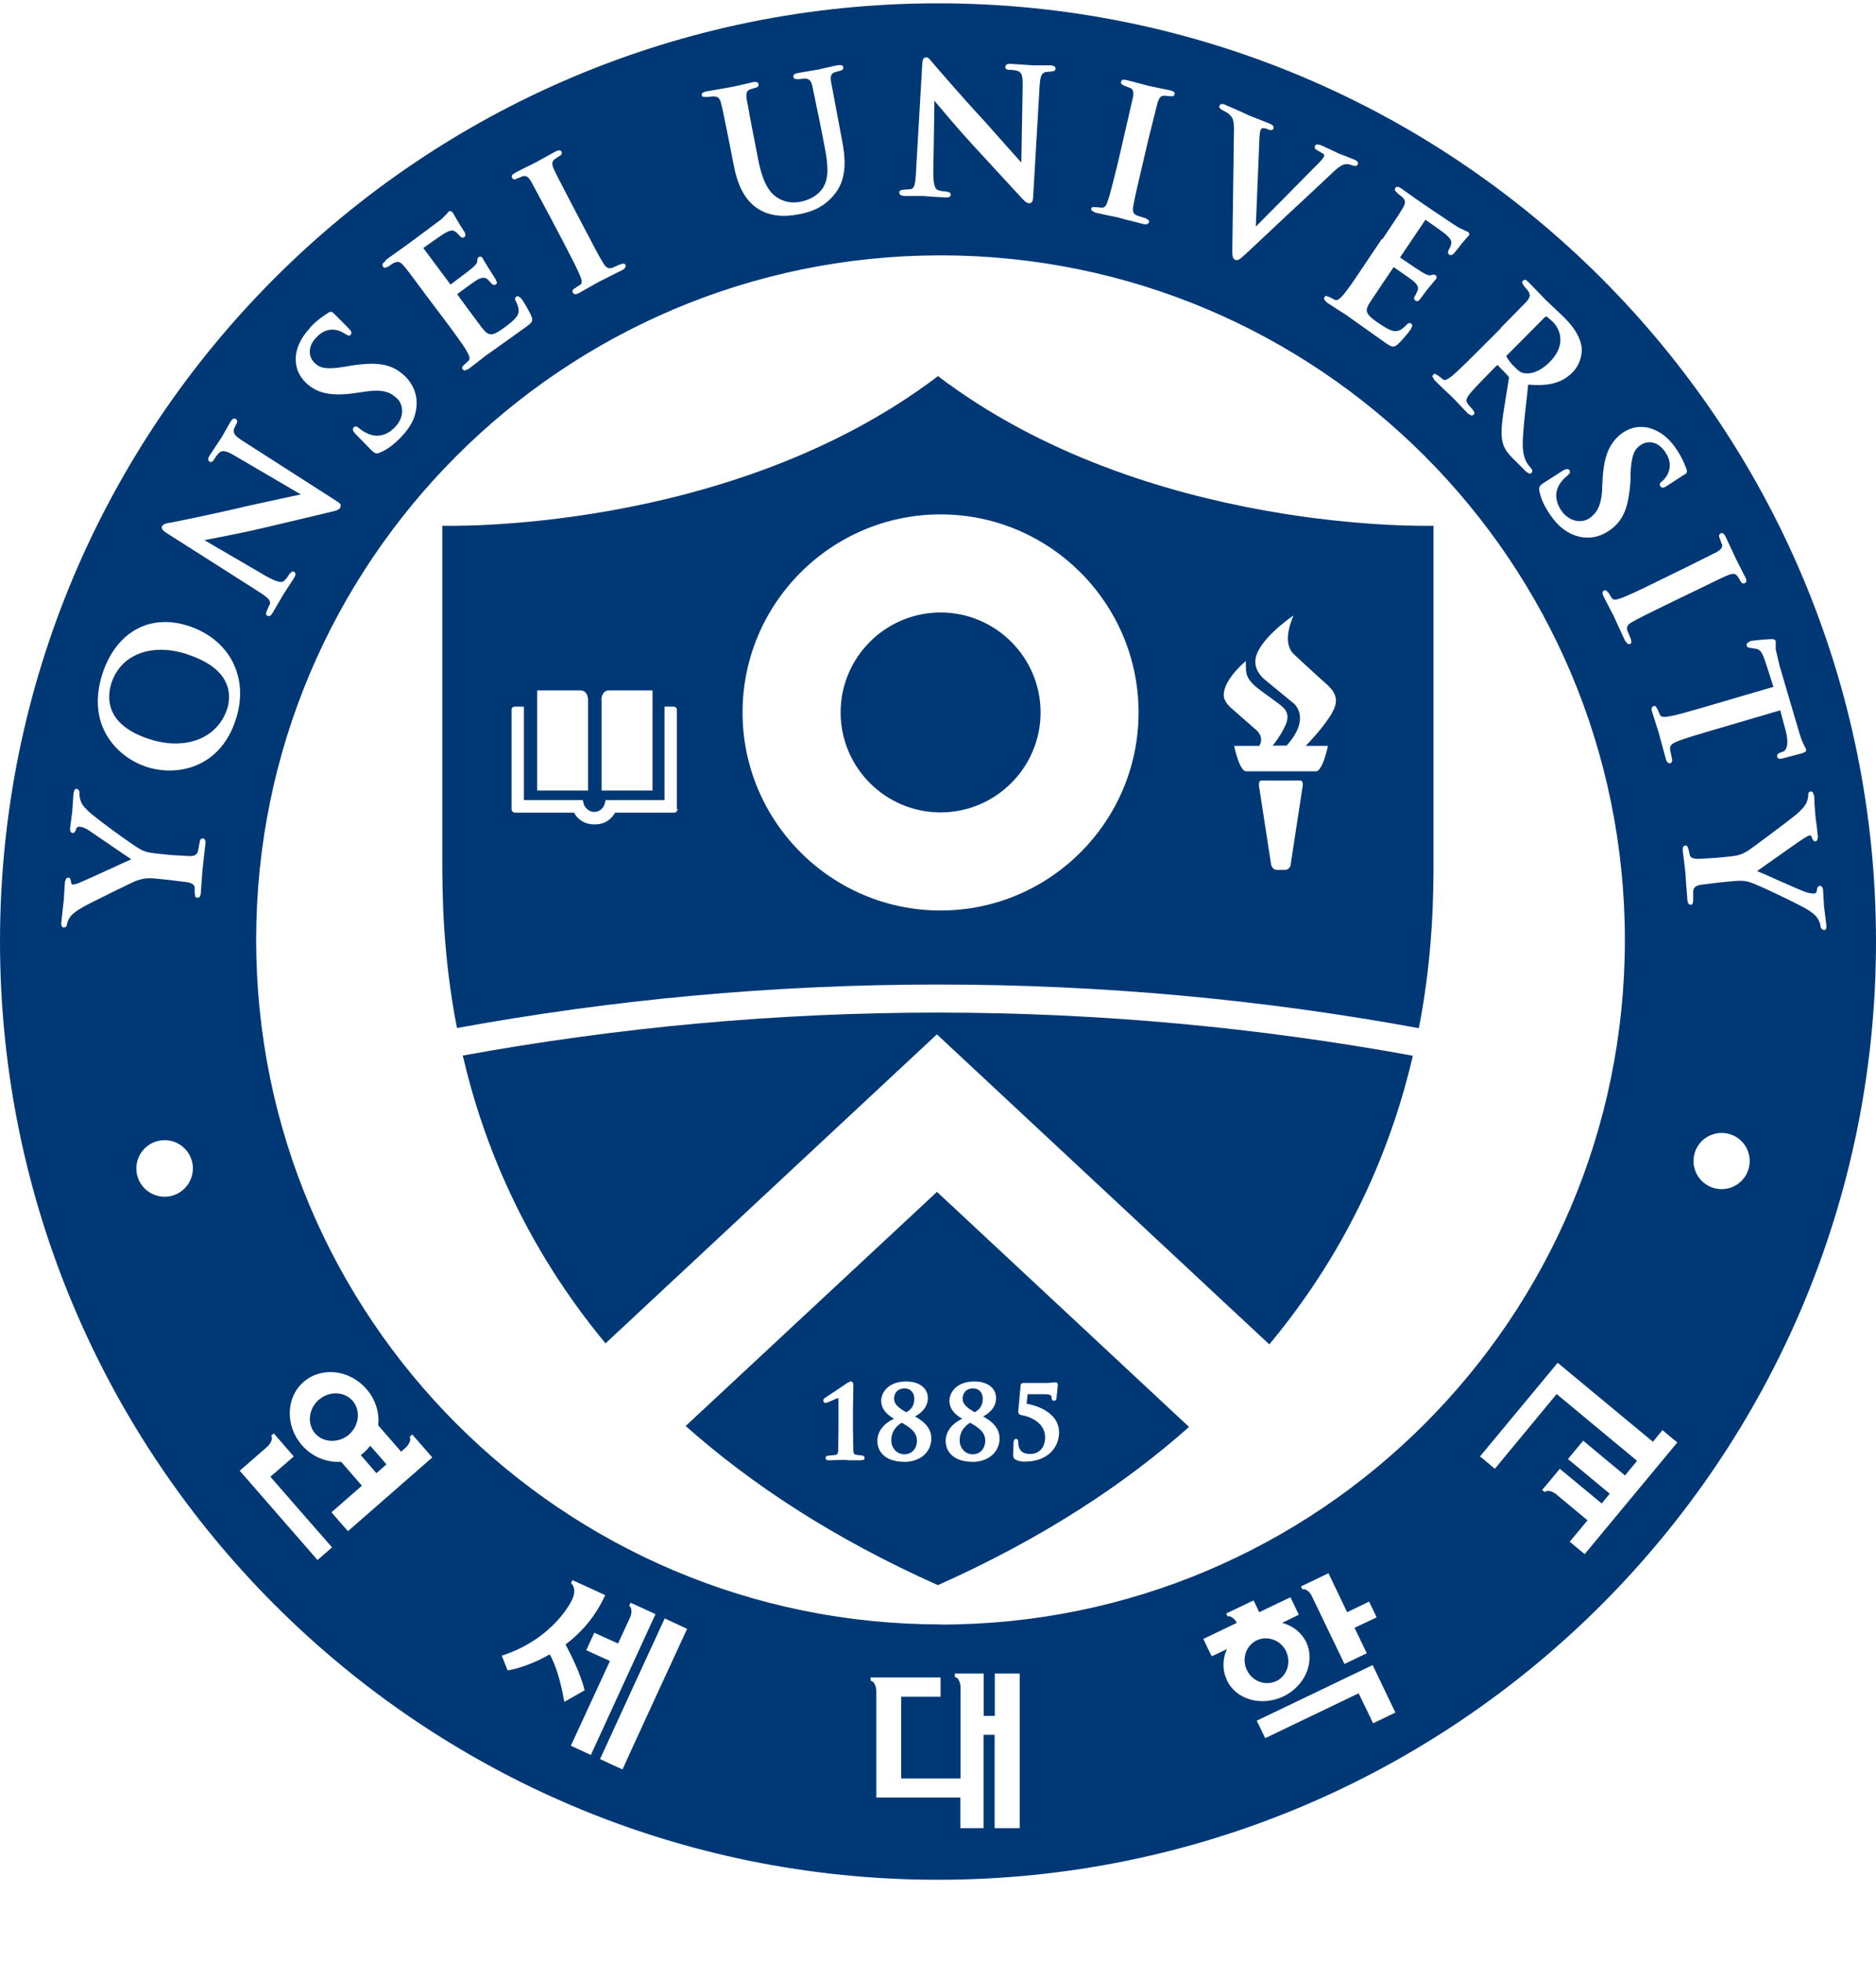 <svg width="22" height="23" viewBox="0 0 22 23" fill="none" xmlns="http://www.w3.org/2000/svg">
<g clip-path="url(#clip0_104_101)">
<path d="M5.427 12.376C5.665 13.401 6.146 14.598 7.101 15.75L10.987 12.127L14.885 15.762C15.848 14.607 16.329 13.405 16.569 12.378C14.765 12.048 12.903 11.872 10.995 11.872C9.087 11.872 7.227 12.048 5.425 12.376H5.427Z" fill="#003876"/>
<path d="M11.001 4.409C8.551 6.269 5.187 6.164 5.187 6.164V10.066C5.187 10.478 5.191 11.191 5.359 12.053C7.184 11.719 9.069 11.543 10.997 11.543C12.925 11.543 14.815 11.719 16.639 12.055C16.807 11.191 16.811 10.478 16.811 10.066V6.164C16.811 6.164 13.447 6.269 10.999 4.409H11.001ZM7.053 8.204C7.053 8.204 7.051 8.094 7.146 8.094H7.652V9.269H7.055V8.204H7.053ZM6.299 8.094H6.802C6.898 8.094 6.896 8.204 6.896 8.204V9.269H6.299V8.094ZM7.946 9.486C7.946 9.486 7.946 9.528 7.9 9.528H7.213C7.175 9.598 7.099 9.666 6.972 9.666C6.846 9.666 6.769 9.598 6.732 9.528H6.044C5.999 9.528 5.999 9.486 5.999 9.486V8.322C5.999 8.283 6.038 8.285 6.038 8.285H6.144V9.38H6.834L6.848 9.434C6.848 9.434 6.881 9.519 6.968 9.519C7.055 9.519 7.086 9.443 7.088 9.434L7.103 9.38H7.793V8.285H7.898C7.898 8.285 7.938 8.285 7.938 8.322V9.486H7.946ZM11.03 10.675C9.75 10.675 8.708 9.633 8.708 8.353C8.708 7.073 9.75 6.031 11.03 6.031C12.31 6.031 13.352 7.073 13.352 8.353C13.352 9.633 12.31 10.675 11.03 10.675ZM15.138 10.134C15.138 10.134 15.129 10.199 15.065 10.199H14.978C14.916 10.199 14.906 10.134 14.906 10.134L14.763 9.206C14.761 9.151 14.79 9.151 14.79 9.151H15.252C15.252 9.151 15.281 9.151 15.278 9.206L15.136 10.134H15.138ZM15.622 8.359C15.521 8.527 15.357 8.699 15.312 8.745H15.573C15.573 8.745 15.513 9.043 15.432 9.043H14.614C14.533 9.043 14.473 8.745 14.473 8.745H14.767C14.831 8.643 14.738 8.564 14.738 8.564L14.464 8.324C14.421 8.287 14.351 8.227 14.351 8.148C14.351 7.962 14.61 7.75 14.61 7.75C14.611 7.891 14.597 7.957 14.779 8.092C14.881 8.167 15.003 8.256 15.003 8.256C15.042 8.289 15.144 8.351 15.075 8.502C15.024 8.616 14.951 8.711 14.924 8.742H15.088C15.386 8.411 15.169 8.245 15.169 8.245L14.827 7.964C14.761 7.906 14.721 7.835 14.721 7.759C14.721 7.516 15.169 7.216 15.169 7.216C15.144 7.278 15.032 7.535 15.173 7.67C15.314 7.804 15.575 8.038 15.575 8.038C15.624 8.09 15.726 8.185 15.62 8.357L15.622 8.359Z" fill="#003876"/>
<path d="M11.03 7.181C10.384 7.181 9.858 7.707 9.858 8.353C9.858 8.999 10.384 9.525 11.03 9.525C11.676 9.525 12.203 8.999 12.203 8.353C12.203 7.707 11.676 7.181 11.03 7.181Z" fill="#003876"/>
<path d="M10.626 16.558C10.672 16.537 10.722 16.491 10.722 16.4C10.722 16.317 10.666 16.278 10.61 16.278C10.518 16.278 10.485 16.342 10.485 16.398C10.485 16.456 10.523 16.498 10.624 16.556L10.626 16.558Z" fill="#003876"/>
<path d="M11.374 16.682C11.326 16.713 11.254 16.775 11.254 16.887C11.254 16.978 11.32 17.051 11.407 17.051C11.494 17.051 11.554 16.984 11.554 16.891C11.554 16.788 11.473 16.736 11.376 16.68L11.374 16.682Z" fill="#003876"/>
<path d="M10.572 16.682C10.523 16.713 10.452 16.775 10.452 16.887C10.452 16.978 10.518 17.051 10.605 17.051C10.693 17.051 10.753 16.984 10.753 16.891C10.753 16.788 10.67 16.736 10.574 16.68L10.572 16.682Z" fill="#003876"/>
<path d="M11.428 16.558C11.473 16.537 11.525 16.491 11.525 16.4C11.525 16.317 11.469 16.278 11.413 16.278C11.322 16.278 11.289 16.342 11.289 16.398C11.289 16.456 11.326 16.498 11.428 16.556V16.558Z" fill="#003876"/>
<path d="M10.989 13.973L8.041 16.719C8.805 17.397 9.771 18.037 10.997 18.584H11.001C12.221 18.039 13.184 17.405 13.944 16.73L10.987 13.973H10.989ZM10.108 17.121H9.965L9.916 17.117H9.86L9.717 17.121C9.688 17.121 9.682 17.107 9.682 17.096C9.682 17.078 9.694 17.067 9.707 17.067L9.796 17.059C9.82 17.053 9.825 17.047 9.829 17.011L9.833 16.752V16.417C9.833 16.417 9.833 16.396 9.831 16.392C9.818 16.392 9.765 16.417 9.738 16.429L9.702 16.444L9.68 16.45C9.667 16.45 9.655 16.436 9.655 16.421C9.655 16.409 9.661 16.398 9.673 16.39C9.68 16.386 9.897 16.243 9.939 16.212L9.978 16.195C9.978 16.195 10.007 16.197 10.007 16.235V16.251L10.003 16.537V16.75L10.007 17.009C10.009 17.044 10.015 17.051 10.04 17.057L10.113 17.065C10.125 17.065 10.139 17.076 10.139 17.094C10.139 17.107 10.133 17.119 10.104 17.119L10.108 17.121ZM10.595 17.138C10.409 17.138 10.289 17.042 10.289 16.893C10.289 16.786 10.361 16.69 10.485 16.634C10.415 16.593 10.334 16.531 10.334 16.423C10.334 16.332 10.411 16.197 10.626 16.197C10.78 16.197 10.881 16.274 10.881 16.392C10.881 16.51 10.782 16.581 10.73 16.607C10.809 16.651 10.922 16.726 10.922 16.866C10.922 17.007 10.813 17.14 10.599 17.14L10.595 17.138ZM11.397 17.138C11.21 17.138 11.09 17.042 11.09 16.893C11.09 16.786 11.163 16.69 11.285 16.634C11.214 16.593 11.134 16.531 11.134 16.423C11.134 16.332 11.212 16.197 11.426 16.197C11.581 16.197 11.681 16.274 11.681 16.392C11.681 16.51 11.583 16.581 11.529 16.607C11.608 16.651 11.722 16.726 11.722 16.866C11.722 17.007 11.61 17.14 11.399 17.14L11.397 17.138ZM12.028 17.138C11.985 17.138 11.941 17.129 11.912 17.115C11.883 17.1 11.882 17.08 11.882 17.055V17.038L11.886 16.906C11.888 16.897 11.894 16.87 11.915 16.87C11.925 16.87 11.941 16.875 11.941 16.908C11.941 17.001 11.987 17.047 12.082 17.047C12.163 17.047 12.256 16.995 12.256 16.85C12.256 16.67 12.055 16.601 11.977 16.591C11.944 16.585 11.941 16.562 11.941 16.549L11.969 16.243C11.969 16.233 11.975 16.214 12.006 16.214H12.29L12.366 16.208H12.379C12.405 16.206 12.405 16.233 12.405 16.245L12.389 16.396C12.387 16.413 12.377 16.423 12.36 16.423C12.356 16.423 12.333 16.423 12.333 16.392C12.333 16.369 12.333 16.346 12.248 16.346H12.051C12.049 16.367 12.041 16.438 12.039 16.458C12.227 16.491 12.42 16.597 12.42 16.794C12.42 16.96 12.296 17.136 12.022 17.136L12.028 17.138Z" fill="#003876"/>
<path d="M3.739 16.411C3.619 16.516 3.598 16.692 3.695 16.806C3.793 16.918 3.973 16.922 4.093 16.819C4.213 16.713 4.232 16.537 4.135 16.423C4.035 16.311 3.859 16.307 3.737 16.413L3.739 16.411Z" fill="#003876"/>
<path d="M4.275 17.024C4.261 17.038 4.246 17.049 4.23 17.059C4.313 17.154 4.414 17.272 4.414 17.272L4.532 17.169C4.532 17.169 4.425 17.044 4.342 16.951C4.321 16.978 4.298 17.003 4.273 17.024H4.275Z" fill="#003876"/>
<path d="M2.185 7.667C1.958 7.595 1.74 7.603 1.574 7.69C1.444 7.756 1.353 7.868 1.307 8.007C1.251 8.183 1.237 8.502 1.759 8.668C2.183 8.803 2.556 8.653 2.666 8.305C2.685 8.243 2.709 8.117 2.641 7.986C2.571 7.848 2.415 7.742 2.183 7.667H2.185Z" fill="#003876"/>
<path d="M10.999 0.039C4.924 0.039 9.15527e-05 4.964 9.15527e-05 11.037C9.15527e-05 17.111 4.924 22.039 10.999 22.039C17.074 22.039 22 17.115 22 11.037C22 4.96 17.072 0.039 10.999 0.039ZM20.517 7.518C20.552 7.508 20.749 7.493 20.761 7.493C20.782 7.493 20.815 7.489 20.824 7.518V7.549V7.614L20.871 7.812L21.103 8.6C21.13 8.691 21.155 8.736 21.169 8.761L21.18 8.782V8.805C21.172 8.817 21.153 8.823 21.132 8.832L20.898 8.894C20.886 8.896 20.851 8.904 20.842 8.875C20.84 8.871 20.84 8.867 20.84 8.863C20.84 8.838 20.867 8.827 20.886 8.821C20.886 8.821 20.906 8.813 20.909 8.813C20.942 8.8 20.96 8.759 20.96 8.699C20.96 8.662 20.954 8.616 20.94 8.564C20.94 8.564 20.884 8.357 20.877 8.328C20.768 8.361 20.08 8.562 20.08 8.562C19.898 8.616 19.74 8.662 19.659 8.697C19.61 8.718 19.585 8.736 19.585 8.774C19.585 8.778 19.585 8.784 19.585 8.788L19.606 8.89C19.606 8.89 19.61 8.906 19.61 8.914C19.61 8.937 19.595 8.945 19.589 8.948C19.581 8.95 19.552 8.954 19.537 8.904L19.477 8.684L19.452 8.591L19.423 8.5L19.374 8.345C19.359 8.297 19.378 8.283 19.392 8.278H19.415L19.438 8.316L19.467 8.382C19.479 8.407 19.51 8.411 19.575 8.399C19.659 8.386 19.817 8.339 19.999 8.287C19.999 8.287 20.766 8.061 20.797 8.053C20.788 8.024 20.708 7.775 20.708 7.775C20.67 7.659 20.648 7.624 20.606 7.609L20.532 7.597C20.532 7.597 20.492 7.597 20.484 7.572C20.474 7.537 20.511 7.527 20.521 7.524L20.517 7.518ZM20.192 6.381L20.169 6.315C20.154 6.284 20.159 6.265 20.179 6.253C20.21 6.238 20.229 6.278 20.239 6.298L20.353 6.543L20.399 6.634L20.467 6.768C20.474 6.781 20.494 6.822 20.463 6.837C20.44 6.847 20.422 6.837 20.409 6.81L20.378 6.758C20.351 6.723 20.324 6.719 20.258 6.746C20.198 6.771 20.146 6.797 19.864 6.934C19.864 6.934 19.537 7.092 19.533 7.094C19.351 7.183 19.208 7.253 19.133 7.297C19.088 7.326 19.069 7.348 19.086 7.396L19.125 7.493L19.131 7.535L19.117 7.551H19.092L19.059 7.516L18.963 7.309L18.924 7.222L18.878 7.135L18.804 6.99C18.783 6.947 18.796 6.93 18.812 6.922H18.835L18.864 6.951L18.901 7.011C18.92 7.036 18.945 7.036 19.003 7.015C19.084 6.988 19.229 6.918 19.411 6.829L19.738 6.669L20.13 6.474C20.198 6.435 20.2 6.406 20.194 6.377L20.192 6.381ZM18.787 5.739L18.794 5.617C18.808 5.339 18.881 5.178 19.03 5.074C19.227 4.937 19.481 5.01 19.647 5.248C19.722 5.356 19.755 5.439 19.777 5.499C19.782 5.509 19.792 5.538 19.767 5.557L19.738 5.573L19.56 5.689C19.535 5.706 19.496 5.735 19.471 5.702C19.461 5.687 19.456 5.666 19.494 5.64C19.506 5.631 19.55 5.59 19.57 5.526C19.585 5.478 19.597 5.397 19.527 5.298C19.485 5.236 19.432 5.198 19.376 5.188C19.326 5.18 19.278 5.19 19.235 5.221C19.169 5.267 19.131 5.333 19.121 5.559V5.631C19.1 5.954 19.036 6.108 18.87 6.222C18.796 6.273 18.642 6.348 18.448 6.269C18.348 6.228 18.259 6.153 18.183 6.041C18.11 5.936 18.071 5.849 18.052 5.756C18.052 5.747 18.05 5.739 18.05 5.731C18.05 5.706 18.062 5.689 18.096 5.666C18.096 5.666 18.319 5.524 18.326 5.519C18.342 5.509 18.386 5.484 18.406 5.513L18.413 5.54L18.386 5.573C18.367 5.586 18.336 5.615 18.313 5.644C18.201 5.782 18.263 5.917 18.309 5.985C18.406 6.124 18.551 6.135 18.638 6.077C18.721 6.019 18.777 5.94 18.79 5.733L18.787 5.739ZM17.596 3.848L17.901 3.537C17.946 3.485 17.951 3.458 17.919 3.409L17.87 3.351L17.849 3.313L17.859 3.291L17.88 3.28C17.897 3.28 17.909 3.293 17.926 3.309L18.067 3.454L18.122 3.512L18.334 3.713C18.423 3.802 18.518 3.912 18.545 4.053C18.558 4.113 18.549 4.258 18.439 4.368C18.319 4.488 18.164 4.531 17.922 4.509C17.917 4.531 17.911 4.608 17.911 4.608C17.884 4.85 17.861 5.041 17.857 5.192V5.205C17.857 5.354 17.901 5.42 17.919 5.447L17.955 5.49C17.965 5.501 17.969 5.511 17.969 5.521C17.969 5.532 17.965 5.538 17.961 5.544L17.938 5.555L17.897 5.53L17.758 5.391C17.675 5.31 17.644 5.263 17.625 5.2C17.613 5.161 17.609 5.118 17.609 5.066C17.609 4.991 17.621 4.898 17.64 4.778L17.669 4.596L17.696 4.43C17.696 4.43 17.694 4.415 17.685 4.407C17.685 4.407 17.572 4.289 17.561 4.279L17.54 4.297C17.406 4.434 17.29 4.55 17.236 4.618C17.211 4.649 17.197 4.672 17.197 4.695C17.197 4.707 17.203 4.722 17.213 4.736L17.277 4.811L17.292 4.842L17.282 4.863L17.259 4.873L17.215 4.85L17.052 4.678L17.004 4.631L16.944 4.575L16.822 4.457L16.797 4.413L16.807 4.391L16.828 4.382L16.865 4.403C16.865 4.403 16.921 4.446 16.921 4.449C16.946 4.465 16.975 4.449 17.025 4.411C17.091 4.357 17.207 4.241 17.342 4.107C17.342 4.107 17.598 3.85 17.601 3.848H17.596ZM16.211 2.806C16.387 2.543 16.418 2.495 16.451 2.439C16.486 2.379 16.486 2.352 16.445 2.311L16.385 2.263L16.356 2.228L16.362 2.205C16.381 2.174 16.416 2.199 16.432 2.209L16.59 2.321L16.675 2.381C16.716 2.408 17.07 2.648 17.103 2.667L17.182 2.704L17.192 2.709L17.217 2.719C17.217 2.719 17.24 2.738 17.224 2.764L17.207 2.781L17.132 2.868L17.108 2.901C17.108 2.901 17.047 2.976 17.045 2.976C17.025 2.996 17.006 2.992 16.994 2.986L16.979 2.965L16.989 2.928C16.998 2.916 17.014 2.887 17.016 2.866C17.018 2.858 17.02 2.851 17.02 2.845C17.02 2.818 17.006 2.793 16.95 2.744C16.925 2.723 16.758 2.605 16.716 2.576L16.714 2.58L16.422 3.013C16.422 3.013 16.422 3.017 16.418 3.019C16.565 3.119 16.664 3.185 16.691 3.199C16.73 3.222 16.758 3.233 16.782 3.226C16.803 3.22 16.82 3.216 16.834 3.226L16.849 3.245L16.842 3.27L16.828 3.286L16.743 3.388L16.66 3.498C16.65 3.512 16.629 3.545 16.6 3.525C16.581 3.512 16.577 3.494 16.59 3.477L16.6 3.458L16.623 3.411C16.627 3.402 16.629 3.392 16.629 3.382C16.629 3.359 16.617 3.332 16.577 3.297C16.548 3.272 16.387 3.162 16.343 3.131C16.343 3.133 16.341 3.135 16.341 3.135L16.25 3.27L16.204 3.338L16.072 3.535C16.045 3.576 16.028 3.61 16.028 3.637C16.028 3.682 16.07 3.724 16.175 3.794C16.219 3.823 16.289 3.871 16.343 3.881C16.395 3.889 16.434 3.871 16.492 3.811C16.505 3.798 16.523 3.777 16.55 3.794L16.563 3.815L16.546 3.858C16.519 3.9 16.426 4.007 16.393 4.036C16.341 4.082 16.314 4.065 16.248 4.02L15.908 3.779L15.78 3.688L15.699 3.637L15.56 3.547L15.527 3.508L15.531 3.483L15.55 3.469L15.591 3.483L15.655 3.516C15.682 3.527 15.709 3.506 15.751 3.46C15.807 3.394 15.898 3.26 16.003 3.102L16.206 2.8L16.211 2.806ZM14.301 1.238L14.317 1.221C14.334 1.215 14.351 1.221 14.38 1.234L14.545 1.306L14.653 1.356L14.732 1.387L14.889 1.449C14.914 1.46 14.928 1.47 14.935 1.484V1.505C14.931 1.518 14.916 1.534 14.877 1.52C14.854 1.509 14.825 1.499 14.808 1.503C14.796 1.505 14.79 1.511 14.783 1.524C14.777 1.538 14.769 1.578 14.767 1.683C14.767 1.683 14.73 2.597 14.727 2.657C14.765 2.617 15.009 2.373 15.009 2.373L15.484 1.892C15.504 1.872 15.521 1.847 15.527 1.834C15.527 1.832 15.529 1.828 15.529 1.822C15.529 1.816 15.529 1.81 15.521 1.805L15.455 1.766C15.455 1.766 15.417 1.75 15.417 1.727C15.417 1.723 15.417 1.718 15.419 1.714C15.434 1.679 15.477 1.698 15.504 1.708L15.66 1.781L15.701 1.801L15.769 1.826L15.883 1.872C15.896 1.876 15.937 1.895 15.923 1.928L15.906 1.946L15.865 1.942C15.848 1.934 15.811 1.919 15.771 1.926C15.742 1.932 15.703 1.95 15.602 2.048L15.359 2.276L15.152 2.468L14.651 2.938L14.63 2.957C14.545 3.036 14.52 3.061 14.485 3.046C14.45 3.032 14.45 2.994 14.452 2.883L14.471 1.515C14.471 1.395 14.45 1.366 14.394 1.323L14.326 1.286L14.299 1.263V1.238H14.301ZM12.809 2.429H12.853L12.923 2.435C12.952 2.435 12.971 2.417 12.99 2.359C13.019 2.278 13.058 2.114 13.106 1.924L13.188 1.569L13.286 1.141C13.3 1.064 13.28 1.043 13.253 1.031L13.186 1.006L13.149 0.985L13.145 0.956L13.157 0.94C13.17 0.933 13.186 0.933 13.217 0.94L13.476 1.008L13.576 1.029L13.725 1.06C13.739 1.064 13.783 1.074 13.775 1.105L13.76 1.128H13.719L13.659 1.122C13.615 1.12 13.595 1.141 13.574 1.207L13.468 1.631L13.385 1.986C13.34 2.176 13.302 2.34 13.288 2.427C13.282 2.481 13.288 2.508 13.336 2.528L13.435 2.559L13.472 2.582L13.476 2.605C13.476 2.605 13.464 2.64 13.414 2.628L13.193 2.572L13.101 2.547L13.006 2.528L12.845 2.493L12.801 2.468L12.797 2.443L12.809 2.425V2.429ZM10.595 2.224L10.682 2.218C10.724 2.207 10.736 2.164 10.744 1.979L10.815 0.757C10.817 0.718 10.823 0.693 10.835 0.681L10.86 0.672C10.885 0.672 10.904 0.693 10.927 0.724L10.945 0.745C10.945 0.745 11.258 1.112 11.558 1.435L11.852 1.766C11.852 1.766 11.95 1.876 11.977 1.905C11.979 1.745 11.993 1.008 11.993 1.008C11.993 0.998 11.993 0.989 11.993 0.981C11.993 0.877 11.977 0.853 11.94 0.834C11.912 0.822 11.863 0.819 11.836 0.819C11.805 0.819 11.788 0.807 11.788 0.784L11.799 0.761C11.811 0.749 11.83 0.749 11.861 0.749L12.039 0.761L12.111 0.766H12.314C12.337 0.768 12.379 0.77 12.379 0.807L12.368 0.83L12.321 0.84L12.265 0.844C12.221 0.855 12.2 0.88 12.192 1.002L12.116 2.305C12.116 2.33 12.111 2.385 12.07 2.383C12.041 2.383 12.014 2.356 11.989 2.33L11.668 1.982L11.405 1.696C11.233 1.509 11.061 1.304 10.978 1.205C10.978 1.205 10.968 1.192 10.958 1.18C10.958 1.248 10.945 2.011 10.945 2.011V2.033C10.945 2.187 10.974 2.218 10.997 2.228C11.03 2.24 11.069 2.245 11.098 2.245L11.142 2.259L11.15 2.28C11.15 2.317 11.103 2.315 11.086 2.315L10.887 2.303L10.829 2.298H10.605C10.585 2.294 10.566 2.292 10.554 2.282L10.545 2.257C10.545 2.243 10.556 2.224 10.597 2.226L10.595 2.224ZM8.232 1.097C8.24 1.085 8.257 1.078 8.281 1.072L8.472 1.039L8.58 1.02L8.681 0.998L8.828 0.964C8.849 0.96 8.888 0.952 8.895 0.987C8.899 1.002 8.895 1.022 8.853 1.031L8.799 1.047C8.756 1.064 8.747 1.091 8.756 1.161C8.756 1.161 8.834 1.584 8.837 1.59L8.892 1.874C8.955 2.193 9.05 2.282 9.141 2.332C9.24 2.385 9.327 2.377 9.4 2.363C9.448 2.352 9.572 2.319 9.649 2.205C9.731 2.079 9.707 1.905 9.665 1.692L9.615 1.437L9.526 1.008C9.51 0.942 9.489 0.923 9.433 0.921L9.363 0.929L9.317 0.925L9.303 0.904L9.307 0.88C9.315 0.867 9.334 0.861 9.354 0.857L9.582 0.817H9.591L9.649 0.803L9.823 0.764H9.86C9.874 0.764 9.887 0.772 9.889 0.788C9.895 0.824 9.856 0.83 9.841 0.832L9.787 0.848C9.746 0.865 9.736 0.89 9.746 0.96L9.827 1.391L9.868 1.609C9.916 1.845 9.939 2.087 9.791 2.272C9.663 2.435 9.51 2.483 9.39 2.508C9.298 2.526 9.087 2.568 8.899 2.454C8.75 2.363 8.656 2.201 8.605 1.94L8.547 1.644C8.484 1.335 8.474 1.279 8.457 1.215C8.441 1.149 8.42 1.13 8.362 1.13L8.286 1.138L8.24 1.134L8.228 1.114L8.232 1.091V1.097ZM6.053 2.019L6.293 1.899L6.382 1.849L6.515 1.776C6.529 1.77 6.568 1.75 6.583 1.776C6.585 1.783 6.589 1.789 6.589 1.793C6.589 1.808 6.579 1.822 6.556 1.832L6.506 1.866C6.488 1.88 6.477 1.895 6.477 1.917C6.477 1.934 6.483 1.957 6.496 1.986C6.525 2.046 6.55 2.098 6.695 2.375C6.695 2.375 6.865 2.698 6.867 2.702C6.96 2.88 7.032 3.019 7.08 3.094C7.111 3.137 7.134 3.156 7.182 3.139L7.277 3.098L7.318 3.09L7.335 3.104C7.335 3.104 7.349 3.139 7.302 3.164L7.099 3.266L7.014 3.309L6.929 3.357L6.786 3.438C6.742 3.46 6.726 3.446 6.718 3.431C6.709 3.417 6.709 3.398 6.744 3.378L6.805 3.338C6.827 3.322 6.827 3.295 6.805 3.239C6.773 3.158 6.699 3.015 6.606 2.837L6.436 2.514L6.229 2.129C6.189 2.06 6.158 2.06 6.131 2.066L6.065 2.093C6.036 2.108 6.015 2.106 6.005 2.083C5.988 2.054 6.028 2.033 6.048 2.023L6.053 2.019ZM4.524 3.048L4.681 2.936C4.681 2.936 4.766 2.876 4.768 2.874C4.768 2.874 5.181 2.568 5.179 2.568L5.241 2.506L5.247 2.497L5.263 2.479L5.284 2.474L5.309 2.491L5.321 2.512C5.321 2.512 5.377 2.611 5.379 2.611L5.4 2.646C5.4 2.646 5.452 2.727 5.452 2.729C5.464 2.756 5.456 2.773 5.446 2.779C5.431 2.789 5.413 2.793 5.39 2.764C5.379 2.752 5.359 2.729 5.34 2.717C5.313 2.698 5.288 2.69 5.203 2.742C5.174 2.758 5.007 2.878 4.965 2.907C4.967 2.907 4.967 2.912 4.967 2.912L5.28 3.332C5.28 3.332 5.282 3.334 5.284 3.336C5.471 3.197 5.527 3.152 5.541 3.139C5.574 3.11 5.595 3.088 5.597 3.063C5.597 3.04 5.599 3.023 5.614 3.013L5.636 3.007L5.657 3.021L5.667 3.04C5.667 3.04 5.734 3.154 5.736 3.154L5.81 3.27L5.829 3.315L5.816 3.336L5.79 3.342L5.767 3.328L5.754 3.313L5.719 3.276C5.696 3.257 5.663 3.243 5.597 3.28C5.566 3.299 5.41 3.411 5.363 3.448C5.363 3.45 5.363 3.452 5.363 3.452L5.46 3.585L5.51 3.653L5.651 3.842C5.732 3.943 5.765 3.953 5.93 3.829C5.972 3.798 6.04 3.746 6.067 3.699C6.092 3.653 6.086 3.61 6.051 3.535C6.042 3.521 6.03 3.496 6.055 3.477L6.077 3.471L6.113 3.5C6.144 3.539 6.214 3.663 6.231 3.705C6.258 3.769 6.231 3.786 6.169 3.833L5.829 4.076L5.7 4.167L5.626 4.225L5.495 4.326L5.448 4.345L5.425 4.33C5.417 4.318 5.413 4.299 5.446 4.275L5.497 4.227C5.516 4.204 5.504 4.173 5.475 4.119C5.433 4.045 5.336 3.914 5.222 3.761L5.002 3.469C4.814 3.216 4.781 3.17 4.739 3.121C4.694 3.067 4.669 3.061 4.617 3.083L4.553 3.125L4.512 3.141L4.491 3.127L4.485 3.104C4.485 3.09 4.501 3.077 4.52 3.061L4.524 3.048ZM3.631 3.846C3.72 3.75 3.795 3.703 3.849 3.668C3.857 3.661 3.884 3.645 3.907 3.668L3.932 3.692L4.083 3.844C4.11 3.871 4.12 3.887 4.122 3.904L4.112 3.927L4.089 3.937L4.05 3.916C4.05 3.916 3.99 3.873 3.923 3.866C3.871 3.862 3.793 3.866 3.71 3.956C3.658 4.009 3.631 4.069 3.633 4.127C3.633 4.177 3.654 4.221 3.693 4.258C3.751 4.314 3.824 4.337 4.045 4.299L4.116 4.287C4.437 4.237 4.601 4.27 4.748 4.409C4.804 4.463 4.886 4.569 4.886 4.726C4.886 4.753 4.884 4.782 4.878 4.813C4.86 4.921 4.802 5.02 4.708 5.12C4.619 5.213 4.545 5.269 4.456 5.306C4.416 5.323 4.396 5.318 4.36 5.283C4.36 5.283 4.174 5.093 4.17 5.089C4.157 5.074 4.122 5.039 4.147 5.012C4.157 5 4.18 4.991 4.211 5.02C4.228 5.037 4.263 5.06 4.296 5.076C4.456 5.157 4.576 5.068 4.632 5.008C4.704 4.933 4.717 4.861 4.715 4.813C4.715 4.757 4.692 4.703 4.652 4.668C4.58 4.6 4.489 4.56 4.286 4.591L4.168 4.608C3.892 4.649 3.718 4.614 3.588 4.488C3.513 4.417 3.47 4.324 3.468 4.223C3.465 4.096 3.523 3.964 3.633 3.848L3.631 3.846ZM1.906 6.164C1.918 6.143 1.947 6.137 1.982 6.13L2.011 6.126C2.011 6.126 2.484 6.033 2.912 5.93L3.345 5.836C3.345 5.836 3.488 5.805 3.528 5.797C3.391 5.716 2.753 5.343 2.753 5.343C2.645 5.279 2.61 5.281 2.575 5.304C2.552 5.323 2.525 5.362 2.511 5.387C2.494 5.414 2.475 5.424 2.455 5.412L2.442 5.393C2.438 5.376 2.448 5.356 2.463 5.333L2.56 5.186L2.6 5.126L2.62 5.091L2.701 4.948C2.714 4.929 2.734 4.894 2.765 4.912C2.772 4.917 2.782 4.925 2.782 4.939C2.782 4.95 2.778 4.962 2.767 4.979L2.743 5.031C2.743 5.031 2.741 5.047 2.741 5.055C2.741 5.087 2.765 5.118 2.846 5.169L3.946 5.874C3.977 5.894 3.994 5.907 3.996 5.923L3.99 5.952C3.975 5.977 3.938 5.988 3.905 5.996L3.443 6.106L3.066 6.195C2.819 6.253 2.554 6.302 2.428 6.327C2.428 6.327 2.411 6.329 2.397 6.333C2.457 6.367 3.115 6.752 3.115 6.752C3.265 6.837 3.308 6.829 3.329 6.812C3.356 6.789 3.378 6.758 3.393 6.731L3.426 6.7L3.449 6.704C3.48 6.723 3.457 6.762 3.447 6.779L3.339 6.945L3.308 6.994L3.292 7.023L3.196 7.187C3.186 7.203 3.173 7.22 3.157 7.224L3.13 7.218L3.118 7.199L3.13 7.158L3.167 7.077C3.167 7.077 3.167 7.069 3.167 7.065C3.167 7.029 3.126 6.994 2.987 6.907L1.953 6.249C1.937 6.238 1.897 6.213 1.897 6.184C1.897 6.178 1.897 6.172 1.902 6.166L1.906 6.164ZM1.931 14.031C1.746 14.031 1.599 13.882 1.599 13.699C1.599 13.517 1.746 13.368 1.931 13.368C2.115 13.368 2.262 13.517 2.262 13.699C2.262 13.882 2.113 14.031 1.931 14.031ZM2.384 10.114L2.374 10.209L2.366 10.315L2.355 10.468C2.355 10.487 2.349 10.507 2.337 10.52L2.312 10.526L2.291 10.516L2.283 10.472V10.402C2.279 10.364 2.229 10.348 2.187 10.342C2.187 10.342 1.987 10.317 1.984 10.317L1.817 10.3C1.709 10.29 1.665 10.306 1.601 10.325C1.57 10.335 1.092 10.569 0.978 10.632C0.905 10.671 0.847 10.716 0.82 10.754C0.804 10.781 0.789 10.812 0.787 10.83C0.783 10.874 0.756 10.874 0.748 10.874C0.737 10.874 0.713 10.866 0.719 10.814L0.729 10.719L0.748 10.555L0.752 10.485L0.762 10.335L0.779 10.296L0.802 10.29C0.827 10.29 0.829 10.315 0.833 10.342L0.835 10.352C0.835 10.362 0.845 10.368 0.853 10.371C0.872 10.371 0.907 10.358 0.92 10.354C0.969 10.335 1.32 10.176 1.485 10.099C1.485 10.099 1.516 10.087 1.539 10.074C1.491 10.043 1.4 9.981 1.299 9.911C1.181 9.83 1.059 9.747 1.03 9.728C0.992 9.706 0.959 9.693 0.932 9.693C0.914 9.689 0.901 9.699 0.893 9.718C0.887 9.739 0.878 9.768 0.853 9.766C0.818 9.764 0.822 9.724 0.822 9.712L0.847 9.517L0.862 9.298L0.878 9.254L0.899 9.248C0.899 9.248 0.936 9.254 0.932 9.306C0.932 9.322 0.934 9.36 0.947 9.391C0.961 9.434 0.982 9.457 1.032 9.507C1.108 9.583 1.564 9.915 1.647 9.958C1.715 9.996 1.777 10 1.844 10.008L2.011 10.025L2.216 10.037C2.281 10.039 2.312 10.021 2.322 9.977L2.341 9.878C2.345 9.832 2.37 9.83 2.378 9.83L2.401 9.84C2.409 9.851 2.411 9.869 2.409 9.892L2.384 10.112V10.114ZM1.726 8.993C1.51 8.925 1.332 8.776 1.233 8.587C1.131 8.392 1.121 8.16 1.197 7.912C1.278 7.657 1.423 7.469 1.612 7.371C1.786 7.28 1.993 7.268 2.208 7.338C2.44 7.413 2.625 7.56 2.726 7.756C2.83 7.957 2.844 8.189 2.767 8.43C2.591 8.987 2.103 9.111 1.723 8.993H1.726ZM3.724 18.291C3.712 18.277 2.825 17.258 2.811 17.243C2.825 17.233 3.134 16.962 3.134 16.962C3.18 16.92 3.202 16.86 3.18 16.833C3.18 16.833 3.202 16.812 3.211 16.806C3.223 16.821 3.445 17.076 3.445 17.076C3.43 17.088 3.171 17.314 3.171 17.314C3.171 17.314 3.88 18.128 3.894 18.142C3.88 18.153 3.737 18.279 3.722 18.291H3.724ZM4.079 17.95C4.066 17.937 3.898 17.745 3.888 17.73C3.903 17.718 4.244 17.419 4.244 17.419C4.244 17.419 4.083 17.233 4 17.138C3.836 17.15 3.662 17.084 3.54 16.943C3.343 16.717 3.352 16.384 3.559 16.203C3.768 16.021 4.097 16.056 4.296 16.284C4.406 16.409 4.451 16.566 4.435 16.711C4.485 16.769 4.704 17.02 4.704 17.02L4.756 16.974C4.802 16.933 4.824 16.87 4.804 16.846C4.804 16.846 4.826 16.825 4.835 16.819C4.847 16.833 5.058 17.073 5.069 17.088C5.054 17.1 4.097 17.937 4.083 17.95H4.079ZM6.448 19.406L6.444 19.395L6.436 19.402C6.158 19.559 5.955 19.584 5.953 19.584C5.947 19.572 5.891 19.429 5.885 19.412C6.5 19.211 6.705 18.764 6.709 18.756C6.771 18.621 6.701 18.565 6.697 18.563C6.701 18.552 6.709 18.536 6.713 18.526C6.73 18.534 7.08 18.693 7.097 18.702C6.991 18.934 6.84 19.122 6.639 19.275L6.633 19.279L6.641 19.298C6.747 19.497 6.823 19.681 6.856 19.818C6.844 19.824 6.643 19.938 6.618 19.953C6.558 19.621 6.496 19.493 6.454 19.408L6.448 19.406ZM6.695 20.466C6.703 20.45 7.153 19.474 7.153 19.474C7.153 19.474 6.894 19.356 6.875 19.348C6.883 19.331 6.962 19.157 6.97 19.143C6.987 19.151 7.248 19.269 7.248 19.269L7.389 18.963C7.414 18.907 7.409 18.843 7.378 18.828C7.382 18.818 7.391 18.801 7.395 18.791C7.411 18.797 7.687 18.925 7.687 18.925C7.679 18.944 6.937 20.558 6.929 20.576C6.912 20.568 6.711 20.475 6.695 20.468V20.466ZM7.302 20.746C7.285 20.74 7.053 20.632 7.037 20.624C7.045 20.605 7.786 18.992 7.795 18.975C7.811 18.983 8.058 19.097 8.058 19.097C8.049 19.114 7.306 20.727 7.3 20.746H7.302ZM11.956 21.434H11.664V20.34H11.534V21.434H11.262V21.075H10.276V19.824C10.276 19.762 10.243 19.706 10.21 19.706V19.667H11.03V19.893H10.568V20.852H11.264V19.781C11.264 19.721 11.233 19.663 11.198 19.663V19.621H11.536V20.118H11.666V19.621H11.958V21.436L11.956 21.434ZM14.388 19.696C14.332 19.58 14.336 19.449 14.388 19.335C14.286 19.383 14.216 19.418 14.21 19.418C14.201 19.404 14.118 19.232 14.112 19.215C14.131 19.207 14.504 19.027 14.504 19.027L14.498 19.016C14.469 18.969 14.423 18.94 14.396 18.952C14.396 18.952 14.384 18.927 14.38 18.917C14.396 18.909 14.701 18.764 14.701 18.764C14.709 18.778 14.767 18.902 14.767 18.902C14.767 18.902 15.115 18.735 15.133 18.727C15.142 18.743 15.223 18.915 15.231 18.931C15.227 18.934 15.148 18.973 15.036 19.027C15.16 19.06 15.262 19.139 15.318 19.253C15.426 19.48 15.307 19.766 15.051 19.889C14.794 20.011 14.495 19.928 14.388 19.7V19.696ZM16.03 19.383C16.014 19.391 15.784 19.501 15.767 19.509C15.759 19.493 15.384 18.714 15.384 18.714C15.359 18.658 15.305 18.621 15.274 18.635C15.274 18.635 15.262 18.61 15.256 18.6C15.272 18.592 15.562 18.455 15.579 18.445C15.587 18.463 15.798 18.902 15.798 18.902C15.798 18.902 16.039 18.787 16.055 18.778C16.064 18.793 16.136 18.946 16.144 18.963C16.128 18.971 15.885 19.085 15.885 19.085C15.885 19.085 16.02 19.366 16.028 19.383H16.03ZM16.103 20.205C16.095 20.189 15.933 19.853 15.933 19.853C15.933 19.853 14.854 20.371 14.837 20.379C14.829 20.363 14.746 20.191 14.738 20.174C14.757 20.166 16.08 19.53 16.097 19.522C16.105 19.538 16.356 20.062 16.364 20.079C16.347 20.087 16.117 20.197 16.101 20.205H16.103ZM11.03 19.045C6.597 19.045 3.004 15.452 3.004 11.019C3.004 6.586 6.597 2.994 11.03 2.994C15.463 2.994 19.055 6.586 19.055 11.021C19.055 15.456 15.461 19.047 11.03 19.047V19.045ZM18.584 18.221C18.57 18.209 18.423 18.088 18.408 18.076C18.421 18.061 18.617 17.825 18.617 17.825L18.249 17.519C18.201 17.48 18.137 17.467 18.116 17.494C18.116 17.494 18.093 17.475 18.085 17.469C18.098 17.455 18.28 17.235 18.292 17.221C18.307 17.233 18.783 17.627 18.783 17.627L18.878 17.513C18.878 17.513 18.402 17.119 18.388 17.107C18.398 17.092 18.553 16.908 18.566 16.891C18.58 16.904 19.057 17.299 19.057 17.299C19.057 17.299 19.119 17.223 19.198 17.127C18.986 16.953 18.255 16.344 18.255 16.344C18.255 16.344 17.543 17.204 17.53 17.221C17.516 17.208 17.371 17.086 17.356 17.076C17.369 17.059 18.267 15.978 18.267 15.978C18.28 15.988 19.152 16.711 19.384 16.904C19.446 16.829 19.492 16.773 19.496 16.767C19.508 16.779 19.657 16.902 19.67 16.912C19.657 16.926 18.597 18.206 18.584 18.221ZM20.19 13.942C20.007 13.942 19.86 13.794 19.86 13.612C19.86 13.43 20.007 13.283 20.19 13.283C20.372 13.283 20.519 13.43 20.519 13.612C20.519 13.794 20.372 13.942 20.19 13.942ZM21.389 10.903C21.389 10.903 21.352 10.903 21.348 10.851C21.348 10.835 21.335 10.799 21.317 10.77C21.294 10.733 21.269 10.714 21.211 10.673C21.12 10.613 20.612 10.371 20.523 10.344C20.449 10.321 20.387 10.325 20.32 10.331C20.32 10.331 20.152 10.348 20.15 10.348L19.947 10.373C19.885 10.383 19.858 10.408 19.856 10.453V10.555L19.85 10.598L19.829 10.609L19.806 10.601C19.796 10.592 19.79 10.576 19.788 10.551L19.771 10.331L19.765 10.234L19.753 10.13L19.734 9.977C19.734 9.958 19.728 9.915 19.765 9.913L19.786 9.919L19.802 9.96L19.817 10.029C19.827 10.064 19.879 10.07 19.918 10.07L20.123 10.058L20.293 10.041C20.401 10.031 20.44 10.008 20.498 9.975C20.527 9.958 20.952 9.641 21.053 9.559C21.118 9.507 21.167 9.451 21.186 9.409C21.198 9.38 21.205 9.347 21.205 9.329C21.201 9.285 21.227 9.279 21.234 9.279L21.256 9.285L21.275 9.331L21.279 9.426L21.292 9.592L21.302 9.662L21.319 9.813L21.31 9.853L21.29 9.865C21.265 9.865 21.259 9.847 21.248 9.82L21.244 9.809C21.242 9.799 21.23 9.795 21.223 9.795C21.209 9.795 21.18 9.813 21.163 9.824C21.116 9.851 20.79 10.083 20.652 10.18C20.652 10.18 20.627 10.199 20.606 10.213C20.658 10.234 20.761 10.279 20.871 10.329C21.004 10.387 21.138 10.447 21.172 10.458C21.213 10.472 21.248 10.478 21.273 10.476C21.294 10.474 21.304 10.464 21.306 10.441C21.31 10.42 21.312 10.391 21.337 10.387C21.372 10.383 21.377 10.42 21.379 10.435L21.391 10.63L21.418 10.849C21.422 10.884 21.412 10.905 21.389 10.907V10.903Z" fill="#003876"/>
<path d="M17.76 4.301C17.816 4.357 17.839 4.37 17.88 4.376C17.932 4.384 18.04 4.376 18.17 4.248C18.255 4.163 18.299 4.074 18.299 3.982C18.299 3.908 18.267 3.833 18.216 3.779C18.191 3.757 18.156 3.721 18.135 3.711C18.129 3.709 18.129 3.707 18.12 3.715L17.677 4.161C17.663 4.173 17.663 4.175 17.667 4.181C17.685 4.216 17.719 4.262 17.76 4.301Z" fill="#003876"/>
<path d="M14.968 19.71C15.094 19.648 15.144 19.493 15.082 19.36C15.02 19.23 14.864 19.172 14.738 19.232C14.611 19.292 14.56 19.45 14.622 19.58C14.684 19.712 14.839 19.77 14.966 19.71H14.968Z" fill="#003876"/>
</g>
<defs>
<clipPath id="clip0_104_101">
<rect width="22" height="22" fill="white" transform="translate(9.15527e-05 0.039)"/>
</clipPath>
</defs>
</svg>
